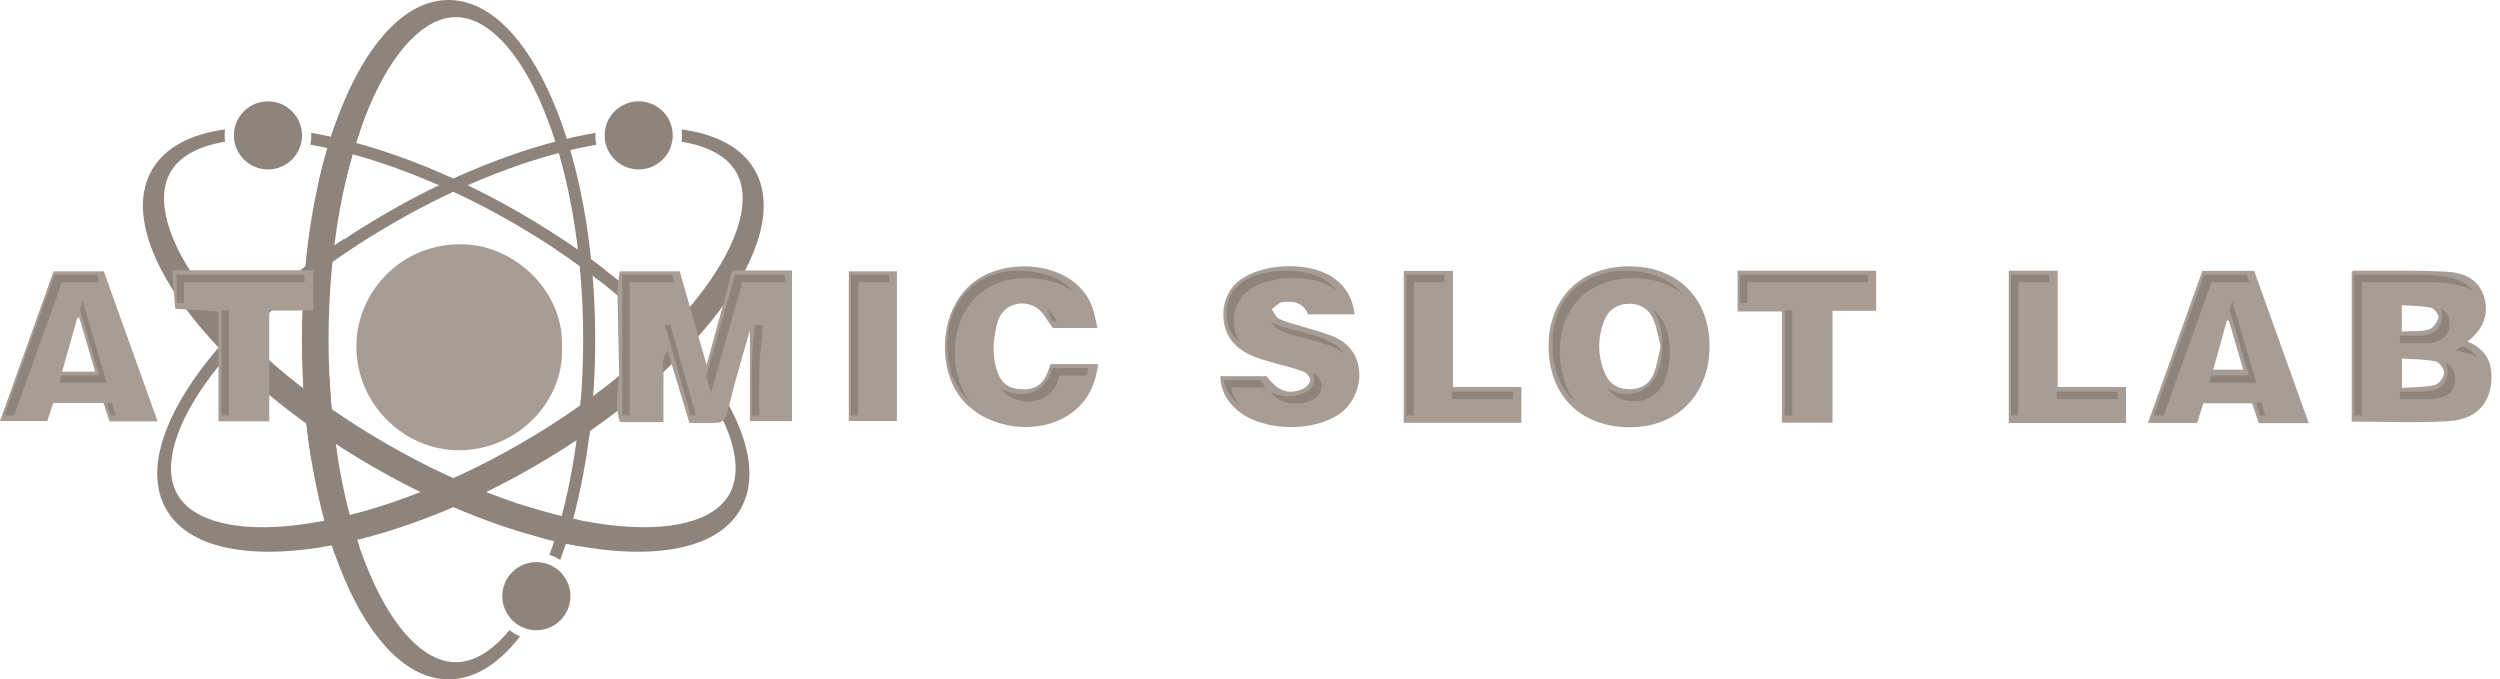<svg width="184" height="50" viewBox="0 0 184 50" fill="none" xmlns="http://www.w3.org/2000/svg">
<g clip-path="url(#clip0_4166_46731)">
<path d="M33.014 50C34.925 50 36.72 48.85 38.277 46.832C37.995 46.717 37.731 46.562 37.496 46.374C36.247 47.908 34.892 48.738 33.552 48.738C31.277 48.738 28.957 46.346 27.188 42.177C26.25 39.968 25.513 37.387 24.996 34.505C24.455 31.497 24.183 28.299 24.183 25.001C24.183 21.702 24.457 18.503 24.996 15.497C25.514 12.614 26.251 10.032 27.188 7.824C28.957 3.655 31.277 1.264 33.552 1.264C35.827 1.264 38.147 3.655 39.916 7.824C40.854 10.033 41.591 12.614 42.108 15.497C42.648 18.505 42.921 21.702 42.921 25.001C42.921 28.299 42.647 31.498 42.108 34.505C41.692 36.823 41.133 38.947 40.442 40.839C40.723 40.929 40.989 41.056 41.23 41.215C42.838 36.849 43.808 31.188 43.808 25.001C43.808 11.193 38.976 0 33.014 0C27.052 0 22.22 11.193 22.22 24.999C22.22 38.806 27.053 49.999 33.014 49.999V50Z" fill="#8e847b"/>
<path d="M39.475 46.384C40.86 46.384 41.982 45.262 41.982 43.878C41.982 42.493 40.86 41.371 39.475 41.371C38.091 41.371 36.969 42.493 36.969 43.878C36.969 45.262 38.091 46.384 39.475 46.384Z" fill="#8e847b"/>
<path d="M11.187 12.5C12.142 10.845 14.037 9.866 16.563 9.526C16.521 9.829 16.523 10.134 16.568 10.432C14.615 10.746 13.219 11.506 12.55 12.666C11.412 14.636 12.323 17.84 15.049 21.458C16.492 23.373 18.36 25.304 20.597 27.193C22.932 29.164 25.564 30.999 28.421 32.649C31.279 34.299 34.184 35.66 37.059 36.696C39.814 37.689 42.419 38.342 44.8 38.634C49.295 39.186 52.526 38.373 53.664 36.403C54.801 34.433 53.89 31.228 51.164 27.611C49.721 25.696 47.853 23.765 45.616 21.876C43.281 19.905 40.649 18.069 37.792 16.419C34.934 14.77 32.029 13.409 29.154 12.373C26.939 11.573 24.82 10.996 22.837 10.648C22.9 10.36 22.921 10.067 22.904 9.777C27.489 10.568 32.878 12.558 38.237 15.651C50.194 22.555 57.47 32.336 54.491 37.5C51.51 42.663 39.4 41.252 27.443 34.349C15.483 27.444 8.206 17.662 11.187 12.5Z" fill="#8e847b"/>
<path d="M21.494 11.737C22.473 10.758 22.473 9.171 21.494 8.192C20.516 7.214 18.929 7.214 17.95 8.192C16.971 9.171 16.971 10.758 17.95 11.737C18.929 12.716 20.516 12.716 21.494 11.737Z" fill="#8e847b"/>
<path d="M55.543 12.501C54.588 10.845 52.694 9.866 50.168 9.526C50.21 9.83 50.207 10.134 50.162 10.432C52.115 10.747 53.511 11.506 54.181 12.666C55.318 14.636 54.407 17.841 51.681 21.458C50.238 23.373 48.37 25.304 46.133 27.193C43.798 29.164 41.167 31 38.309 32.65C35.452 34.3 32.546 35.66 29.672 36.697C26.917 37.689 24.312 38.342 21.93 38.634C17.435 39.186 14.204 38.373 13.067 36.403C11.929 34.433 12.841 31.229 15.566 27.611C17.01 25.696 18.878 23.765 21.114 21.877C23.45 19.905 26.081 18.07 28.939 16.42C31.796 14.77 34.702 13.409 37.576 12.373C39.792 11.574 41.911 10.997 43.894 10.648C43.83 10.361 43.809 10.067 43.826 9.778C39.241 10.568 33.852 12.558 28.494 15.652C16.537 22.555 9.26 32.337 12.24 37.5C15.221 42.663 27.331 41.252 39.288 34.349C51.245 27.446 58.521 17.664 55.542 12.501H55.543Z" fill="#8e847b"/>
<path d="M48.78 11.737C49.759 10.758 49.759 9.171 48.78 8.192C47.801 7.213 46.214 7.213 45.236 8.192C44.257 9.171 44.257 10.758 45.236 11.737C46.214 12.716 47.801 12.716 48.78 11.737Z" fill="#8e847b"/>
<g style="mix-blend-mode:screen">
<path d="M46.968 9.381C47.655 9.351 48.196 8.936 48.175 8.455C48.154 7.973 47.58 7.606 46.893 7.636C46.205 7.666 45.665 8.08 45.686 8.562C45.707 9.044 46.281 9.411 46.968 9.381Z" fill="#8e847b"/>
</g>
<g style="mix-blend-mode:screen">
<path d="M21.015 8.537C21.027 8.055 20.479 7.65 19.792 7.633C19.104 7.616 18.537 7.993 18.525 8.475C18.513 8.957 19.06 9.362 19.748 9.379C20.436 9.397 21.003 9.02 21.015 8.537Z" fill="#8e847b"/>
</g>
<g style="mix-blend-mode:screen">
<path d="M39.478 43.459C40.166 43.459 40.724 43.068 40.724 42.586C40.724 42.103 40.166 41.712 39.478 41.712C38.79 41.712 38.232 42.103 38.232 42.586C38.232 43.068 38.79 43.459 39.478 43.459Z" fill="#8e847b"/>
</g>
<path d="M24.644 40.793L26.419 40.159C26.194 39.495 25.984 38.804 25.79 38.088L23.935 38.539C24.153 39.321 24.39 40.074 24.643 40.794L24.644 40.793Z" fill="#8e847b"/>
<path d="M44.066 20.622C43.039 19.825 41.964 19.052 40.844 18.31C40.986 18.053 41.187 17.822 41.44 17.643C42.517 18.361 43.543 19.102 44.515 19.854C44.425 20.137 44.274 20.399 44.066 20.622Z" fill="#8e847b"/>
<path d="M43.126 29.093C43.006 29.093 42.889 29.102 42.775 29.122C42.701 30.16 42.573 31.438 42.441 32.443C42.646 32.513 42.893 32.298 43.126 32.298C43.199 32.298 43.271 32.294 43.343 32.287C43.476 31.272 43.581 30.229 43.659 29.163C43.49 29.118 43.312 29.093 43.126 29.093Z" fill="#8e847b"/>
<path d="M39.418 39.06C39.069 38.456 38.865 37.834 38.806 37.288C40.091 37.692 41.337 38.018 42.537 38.262C42.812 39.005 42.867 39.711 42.697 40.21C41.744 40.043 40.757 39.825 39.743 39.555C39.629 39.401 39.52 39.235 39.418 39.06Z" fill="#8e847b"/>
<path d="M22.92 33.885C23.132 33.941 23.354 33.971 23.582 33.971C24.037 33.971 24.467 33.854 24.848 33.646C24.544 31.765 24.345 29.814 24.248 27.815C24.035 27.759 23.811 27.729 23.582 27.729C23.12 27.729 22.684 27.85 22.299 28.063C22.406 30.088 22.618 32.038 22.92 33.885Z" fill="#8e847b"/>
<path d="M25.88 18.268C24.411 19.239 23.016 20.262 21.71 21.325C21.55 21.061 21.445 20.762 21.396 20.446C22.604 19.473 23.902 18.52 25.281 17.602C25.53 17.78 25.729 18.008 25.88 18.268Z" fill="#8e847b"/>
<path d="M25.36 13.677C25.713 12.089 26.138 10.606 26.631 9.244H24.634C24.155 10.61 23.737 12.095 23.389 13.677H25.36Z" fill="#8e847b"/>
<path d="M41.358 25.606C41.523 29.479 38.129 33.187 33.683 33.137C29.607 33.09 26.177 29.618 26.228 25.412C26.277 21.417 29.605 17.845 34.127 17.98C37.956 18.093 41.556 21.496 41.358 25.606ZM45.443 21.556C45.469 23.584 45.532 25.61 45.572 27.638C45.577 27.843 45.515 28.046 45.497 28.253C45.414 29.212 45.3 30.175 45.637 31.071H48.829C48.829 29.894 48.821 28.778 48.833 27.662C48.839 27.096 48.627 26.491 49.141 25.822C49.697 27.667 50.209 29.369 50.739 31.129C51.483 31.129 52.206 31.165 52.922 31.105C53.117 31.088 53.386 30.807 53.452 30.595C53.717 29.734 53.904 28.85 54.144 27.98C54.468 26.802 54.815 25.628 55.193 24.314V30.997H58.293V19.906H53.905C53.29 22.161 52.675 24.415 52.007 26.861C51.309 24.425 50.67 22.198 50.029 19.968H45.608C45.544 20.549 45.436 21.055 45.442 21.559L45.443 21.556ZM180.222 30.997C182.242 30.87 183.295 29.703 183.371 27.904C183.426 26.622 182.899 25.654 181.615 25.14C182.762 24.233 183.227 23.14 182.814 21.809C182.407 20.494 181.249 20.061 180.073 19.997C177.791 19.877 175.499 19.934 173.212 19.923C173.178 19.923 173.143 19.976 173.085 20.023V31.03C175.517 31.03 177.878 31.143 180.222 30.997ZM176.783 26.387C177.62 26.446 178.454 26.434 179.253 26.599C179.527 26.655 179.903 27.162 179.886 27.441C179.868 27.764 179.512 28.267 179.222 28.336C178.464 28.511 177.66 28.491 176.783 28.556V26.387ZM176.774 22.462C177.516 22.515 178.233 22.504 178.918 22.649C179.159 22.699 179.521 23.184 179.472 23.376C179.382 23.72 179.07 24.175 178.763 24.256C178.155 24.419 177.486 24.36 176.774 24.397V22.46V22.462ZM119.951 19.601C116.386 19.582 113.999 21.903 113.979 25.412C113.958 29.052 116.271 31.412 119.887 31.445C123.408 31.476 125.8 29.081 125.822 25.502C125.845 21.987 123.491 19.621 119.951 19.601ZM121.723 27.475C121.419 28.267 120.759 28.656 119.909 28.652C119.089 28.647 118.467 28.261 118.137 27.509C117.577 26.235 117.561 24.925 118.058 23.631C118.371 22.816 119.009 22.369 119.889 22.359C120.775 22.349 121.42 22.797 121.73 23.609C121.959 24.207 122.059 24.853 122.222 25.503C122.056 26.182 121.962 26.856 121.723 27.473V27.475ZM91.056 30.186C92.9 31.759 96.652 31.848 98.635 30.428C100.388 29.173 100.84 25.84 98.055 24.732C97.322 24.442 96.548 24.254 95.794 24.016C95.24 23.842 94.663 23.716 94.143 23.47C93.903 23.356 93.775 23.005 93.597 22.762C93.844 22.584 94.071 22.292 94.341 22.248C95.175 22.115 95.933 22.267 96.268 23.136H99.7C99.553 21.935 99.023 21.025 98.045 20.381C96.266 19.208 92.808 19.368 91.142 20.7C89.79 21.779 89.656 24.099 90.867 25.332C91.641 26.12 92.653 26.396 93.666 26.681C94.427 26.896 95.202 27.076 95.94 27.351C96.168 27.437 96.461 27.812 96.43 28.009C96.391 28.254 96.089 28.552 95.831 28.653C94.785 29.067 94.008 28.753 93.226 27.687H89.814C89.839 28.747 90.308 29.546 91.059 30.185L91.056 30.186ZM165.904 19.934H162.095C160.758 23.669 159.435 27.367 158.091 31.126H161.707C161.87 30.62 162.023 30.143 162.172 29.681H165.754C165.921 30.177 166.083 30.658 166.247 31.144H169.923C168.557 27.33 167.224 23.616 165.906 19.934H165.904ZM165.104 27.209H162.891C163.228 25.998 163.563 24.793 163.899 23.588C163.948 23.592 163.997 23.596 164.046 23.599C164.392 24.779 164.736 25.958 165.102 27.208L165.104 27.209ZM77.174 27.204C76.857 28.195 76.286 28.654 75.364 28.656C74.254 28.656 73.699 28.257 73.362 27.225C72.998 26.114 73.108 25.017 73.366 23.9C73.743 22.275 75.335 22.029 76.291 22.644C76.771 22.953 77.052 23.571 77.492 24.14H80.771C80.654 23.64 80.582 23.184 80.442 22.75C79.309 19.217 74.018 18.753 71.513 20.888C69.229 22.831 69.047 26.541 70.367 28.778C71.982 31.515 76.356 32.29 78.92 30.354C80.085 29.474 80.64 28.274 80.823 26.801H77.32C77.267 26.944 77.215 27.072 77.173 27.201L77.174 27.204ZM0 30.988H3.482C3.641 30.5 3.784 30.057 3.914 29.658H7.611C7.764 30.12 7.914 30.571 8.062 31.016H11.602C10.268 27.298 8.949 23.62 7.639 19.969H3.943C2.627 23.647 1.313 27.319 0 30.988ZM4.571 27.354C4.95 26.016 5.322 24.699 5.696 23.382C5.742 23.382 5.788 23.38 5.835 23.379C6.218 24.683 6.603 25.989 7.004 27.354H4.571ZM131.146 22.924V31.11H134.874V22.877H138.088V19.926H127.885V22.924H131.146ZM19.819 22.854H23.056V19.891H12.665C12.746 20.886 12.822 21.796 12.898 22.726C13.958 22.79 14.973 22.852 16.078 22.92V31.012H19.819V22.852V22.854ZM111.972 31.119V28.486H106.937V19.941H103.314V31.117H111.972V31.119ZM151.448 19.926H147.846V31.131H156.475V28.487H151.448V19.927V19.926ZM62.474 30.987H66.015V19.972H62.474V30.987Z" fill="#a89d94"/>
<path d="M96.227 22.446C96.31 22.491 96.372 22.556 96.443 22.612H96.332C96.307 22.55 96.261 22.503 96.228 22.446H96.227ZM95.441 24.332C94.713 24.154 94.045 23.985 93.577 23.716C93.888 24.356 94.868 24.605 95.986 24.878C97.182 25.171 98.216 25.48 98.926 26.003C98.283 25.12 96.997 24.714 95.439 24.334L95.441 24.332ZM91.301 25.195C90.999 24.787 90.814 24.286 90.814 23.622C90.814 21.65 92.469 20.472 95.241 20.472C96.579 20.472 97.633 20.795 98.381 21.39C97.654 20.438 96.4 19.927 94.697 19.927C91.923 19.927 90.269 21.105 90.269 23.077C90.269 24.077 90.662 24.726 91.302 25.196L91.301 25.195ZM52.326 28.924L54.633 20.767H57.767V20.222H54.088L51.976 27.687L52.326 28.924ZM94.758 29.152C94.302 29.152 93.843 29.027 93.501 28.813C93.641 29.027 93.809 29.218 94.037 29.354C94.379 29.57 94.844 29.696 95.305 29.696C96.749 29.696 97.265 29.046 97.265 28.437C97.265 27.972 97.009 27.669 96.61 27.441C96.674 27.575 96.719 27.719 96.719 27.892C96.719 28.501 96.203 29.152 94.758 29.152ZM6.082 22.153L5.894 22.819L7.309 27.625H4.533L4.379 28.17H7.854L6.08 22.153H6.082ZM77.427 27.094C77.149 28.309 76.346 28.996 75.179 28.996C74.529 28.996 74.04 28.836 73.671 28.584C74.055 29.131 74.682 29.541 75.724 29.541C76.891 29.541 77.694 28.854 77.972 27.639H79.945C80 27.461 80.059 27.285 80.095 27.094H77.426H77.427ZM77.029 22.758C77.2 23.009 77.332 23.302 77.405 23.64H77.763C77.593 23.271 77.346 22.974 77.029 22.758ZM164.291 22.151L164.103 22.817L165.52 27.624H162.743L162.589 28.169H166.064L164.291 22.15V22.151ZM179.618 22.696C179.691 22.859 179.743 23.047 179.743 23.295C179.743 24.154 179.077 24.71 178.048 24.71H176.631V25.255H178.593C179.624 25.255 180.288 24.699 180.288 23.839C180.288 23.192 179.997 22.865 179.617 22.696H179.618ZM182.328 26.294C182.066 25.901 181.677 25.616 181.189 25.485L180.734 25.772L181.71 26.022C181.938 26.081 182.144 26.173 182.328 26.294ZM180.694 27.907C180.694 27.257 180.4 26.903 179.996 26.7C180.084 26.881 180.147 27.09 180.147 27.363C180.147 28.826 178.625 28.826 178.125 28.826H176.631V29.371H178.67C179.17 29.371 180.692 29.371 180.692 27.907H180.694ZM106.858 29.371H111.362V28.826H106.858V29.371ZM120.245 29.542C121.927 29.542 122.892 28.208 122.892 25.883C122.892 24.452 122.43 23.37 121.657 22.799C122.097 23.413 122.347 24.282 122.347 25.336C122.347 27.662 121.382 28.996 119.7 28.996C119.154 28.996 118.688 28.831 118.299 28.546C118.751 29.188 119.412 29.541 120.245 29.541V29.542ZM4.557 20.768H7.336L7.141 20.224H4.012L0.302 30.574H1.044L4.557 20.767V20.768ZM151.364 29.371H155.867V28.826H151.364V29.371ZM104.049 20.768H106.314V20.224H103.504V30.575H104.049V20.768ZM8.239 29.64H7.854L8.129 30.575H8.514L8.239 29.64ZM90.617 28.529H93.157C93.002 28.371 92.868 28.195 92.784 27.985H90.071C90.21 28.702 90.624 29.319 91.22 29.803C90.922 29.425 90.709 29 90.617 28.529ZM131.904 22.847H131.359V30.575H131.904V22.847ZM114.805 25.852C114.805 22.584 116.941 20.474 120.246 20.474C121.82 20.474 123.027 20.951 123.903 21.698C123.011 20.642 121.631 19.927 119.701 19.927C116.396 19.927 114.26 22.038 114.26 25.305C114.26 27.233 114.9 28.711 116.034 29.664C115.249 28.723 114.806 27.443 114.806 25.85L114.805 25.852ZM148.554 20.77H150.819V20.225H148.009V30.577H148.554V20.77ZM173.823 20.77H178.749C180.418 20.77 181.414 21.041 182.009 21.44C181.58 20.761 180.557 20.225 178.204 20.225H173.278V30.577H173.823V20.77ZM166.448 29.642H166.063L166.338 30.577H166.723L166.448 29.642ZM162.766 20.77H165.546L165.351 20.225H162.221L158.511 30.577H159.253L162.767 20.77H162.766ZM128.601 20.77H137.473V20.225H128.057V22.303H128.601V20.771V20.77ZM16.847 22.848H16.302V30.577H16.847V22.848ZM70.27 25.93C70.27 22.717 72.392 20.475 75.431 20.475C77.006 20.475 78.233 20.855 79.111 21.572C78.238 20.497 76.821 19.93 74.884 19.93C71.846 19.93 69.724 22.174 69.724 25.385C69.724 27.266 70.36 28.712 71.485 29.653C70.708 28.727 70.269 27.479 70.269 25.93H70.27ZM46.341 20.77H49.628L49.474 20.225H45.795V30.577H46.339V20.77H46.341ZM13.543 20.77H22.414V20.225H12.996V22.303H13.541V20.771L13.543 20.77ZM63.176 20.77H65.441V20.225H62.631V30.577H63.176V20.77ZM55.877 28.127L55.923 26.394L56.152 23.922H55.557L55.378 25.849L55.332 27.582V30.575H55.877V28.127ZM49.335 23.922H48.944L50.831 30.575H51.222L49.335 23.922Z" fill="#8e847b"/>
</g>
<defs>
<clipPath id="clip0_4166_46731">
<rect width="183.375" height="50" fill="white"/>
</clipPath>
</defs>
</svg>
